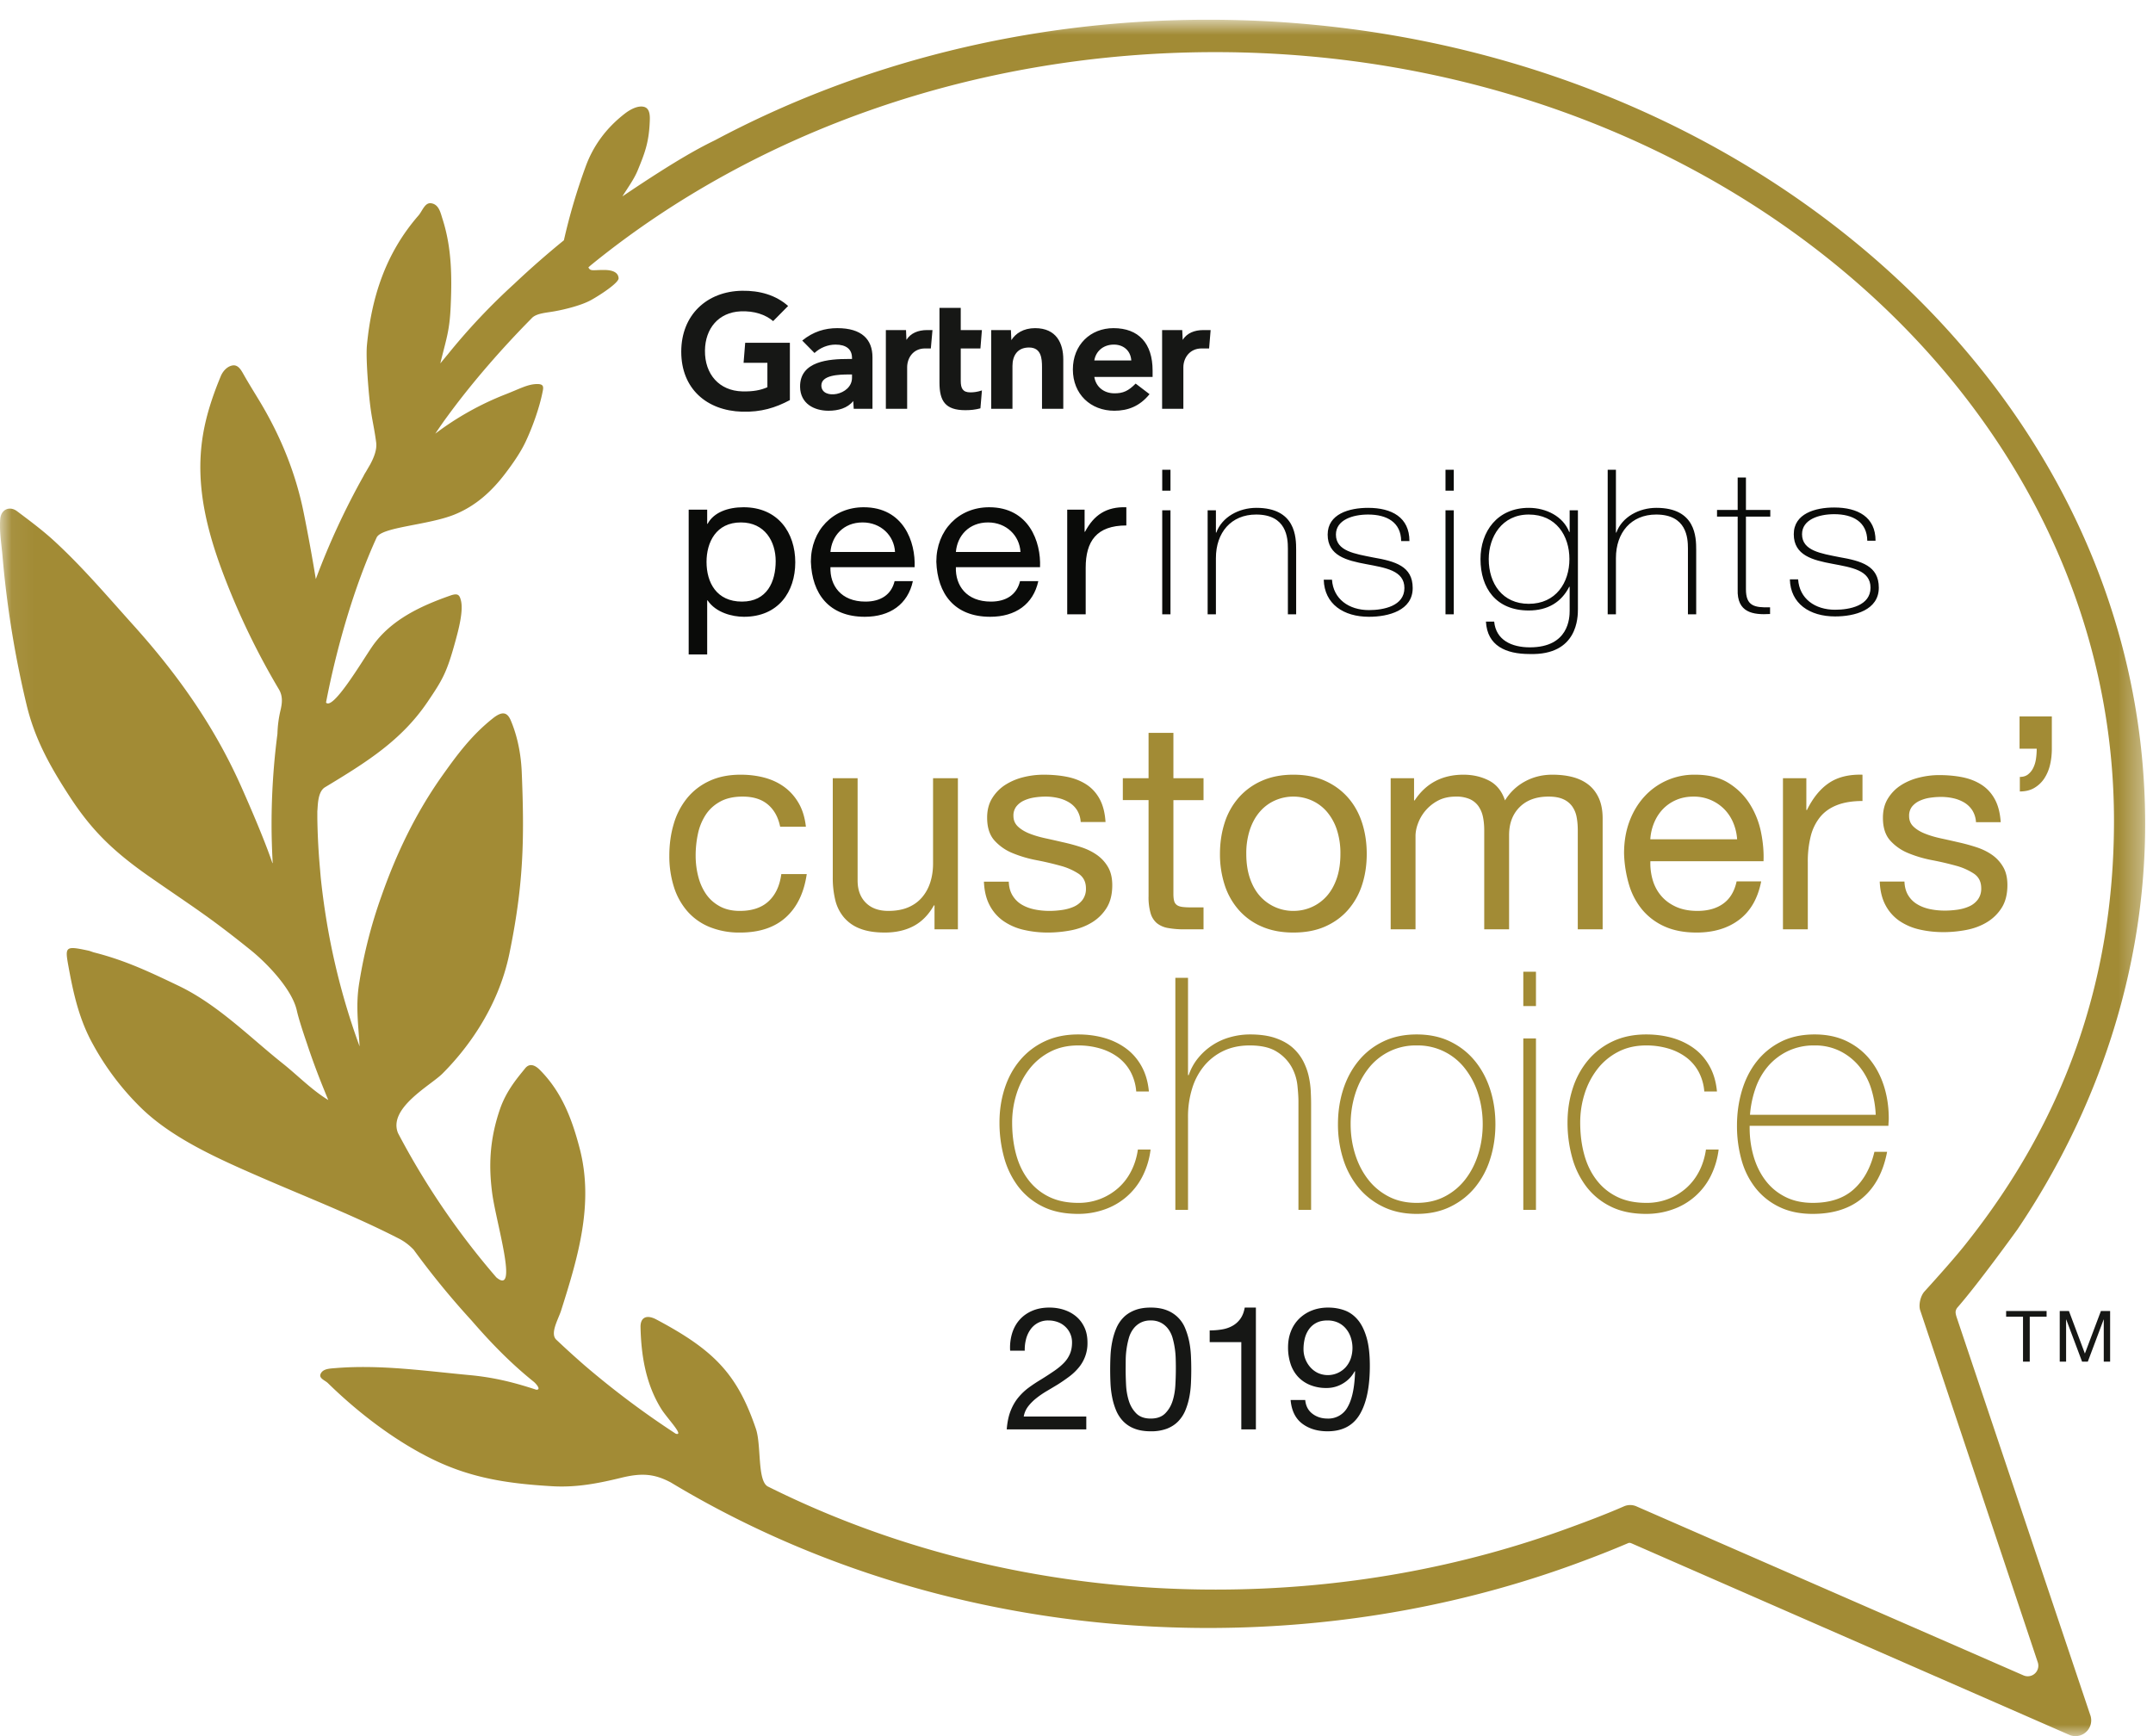 <svg width="93" height="75" viewBox="0 0 93 75" xmlns="http://www.w3.org/2000/svg" xmlns:xlink="http://www.w3.org/1999/xlink"><defs><path id="a" d="M.06.853h92.601V75H.06z"/></defs><g fill="none" fill-rule="evenodd"><mask id="b" fill="#fff"><use xlink:href="#a"/></mask><path d="M87.589 72.415a.456.456 0 01-.178-.036l-16.706-7.296a.673.673 0 00-.562-.007c-.715.314-1.542.628-2.247.885-4.718 1.747-9.917 2.709-15.384 2.709-7.079 0-13.677-1.623-19.352-4.457-.453-.261-.268-1.781-.509-2.491-.804-2.364-1.805-3.396-4.301-4.721-.423-.225-.692-.089-.682.337.027 1.167.209 2.423.894 3.525.254.409 1.018 1.187.627 1.073a37.818 37.818 0 01-3.944-2.957c-.401-.35-.802-.713-1.208-1.097-.298-.266.081-.892.199-1.263.742-2.339 1.427-4.635.799-7.025-.322-1.224-.755-2.41-1.718-3.376-.118-.119-.401-.36-.636-.062-.273.344-.797.927-1.081 1.75-.478 1.388-.482 2.539-.341 3.626.165 1.274 1.161 4.483.178 3.648a33.053 33.053 0 01-4.244-6.229c-.444-1.081 1.41-2.062 1.918-2.57.979-.979 2.396-2.768 2.894-5.192.601-2.928.656-4.859.532-7.828-.043-1.045-.285-1.792-.471-2.232-.144-.342-.347-.438-.774-.099-.926.733-1.553 1.585-2.178 2.465-1.161 1.633-2 3.399-2.636 5.213a20.754 20.754 0 00-.955 3.719c-.168 1.001-.047 1.778.01 2.777a29.99 29.99 0 01-1.491-5.828c-.015-.101-.031-.203-.045-.305-.05-.356-.095-.713-.133-1.069-.015-.142-.026-.285-.038-.428a29.429 29.429 0 01-.117-2.113c-.003-.14-.001-.279-.002-.418.026-.193-.001-.833.331-1.033 1.782-1.076 3.296-2.015 4.427-3.683.658-.972.836-1.27 1.211-2.647.121-.444.354-1.294.231-1.751-.058-.217-.118-.319-.448-.203-1.219.427-2.577 1.027-3.393 2.22-.446.651-1.685 2.751-1.984 2.405l.003-.013c.445-2.32 1.209-4.991 2.185-7.119.224-.457 2.215-.527 3.361-.99.928-.375 1.614-1.014 2.182-1.758.316-.413.673-.92.896-1.398.325-.693.589-1.482.71-2.057.056-.267.111-.432-.227-.425-.397.006-.732.201-1.347.441a12.696 12.696 0 00-3.043 1.702c.118-.174.236-.348.358-.52l.007-.011c.079-.111.161-.22.242-.331 1.047-1.42 2.301-2.85 3.523-4.088l.056-.058c.204-.192.591-.212.953-.276.47-.083 1.184-.261 1.595-.49.383-.212 1.199-.744 1.185-.943-.018-.258-.269-.355-.639-.355-.479 0-.581.066-.666-.113.032-.026.085-.075.117-.101l.113-.092c6.999-5.652 16.489-9.108 26.866-9.104 21.43.009 38.803 14.868 38.803 33.209 0 6.9-2.141 12.9-6.349 18.21-.433.561-1.279 1.506-1.837 2.121-.174.192-.27.597-.176.838l5.07 15.182a.457.457 0 01-.434.603zm-20.356-6.214l.661-.239c-.237.087-.461.167-.661.239zm17.281-9.31s-.058-.171-.036-.252a.335.335 0 01.083-.164c.916-1.048 2.549-3.317 2.586-3.368 3.448-5.112 5.514-11.185 5.514-17.516C92.661 16.405 74.544.852 52.196.852 44.373.852 37.07 2.76 30.88 6.06c-.587.286-1.588.797-3.995 2.424.228-.367.5-.735.659-1.12.299-.725.475-1.185.518-2.021.013-.255.05-.667-.262-.731-.26-.054-.578.117-.805.292-.821.634-1.376 1.407-1.699 2.296a25.671 25.671 0 00-.938 3.18 38.533 38.533 0 00-2.151 1.887 27.332 27.332 0 00-2.873 3.052c-.106.126-.21.253-.314.38.25-1.039.398-1.377.446-2.439.059-1.279.051-2.549-.349-3.793-.086-.267-.154-.644-.501-.687-.266-.033-.372.337-.54.53-1.447 1.664-2.03 3.574-2.225 5.593-.035.37-.001 1.09.068 1.901.106 1.259.213 1.426.33 2.309.04.301-.09.638-.257.949-.061.105-.123.21-.183.316-.021.032-.041.066-.06.097-.018.028-.031.061-.047.09a31.797 31.797 0 00-2.06 4.451 79.054 79.054 0 00-.52-2.848c-.338-1.694-.985-3.306-1.909-4.839-.224-.372-.456-.741-.67-1.118-.111-.193-.236-.452-.479-.426-.231.026-.431.234-.527.465-.344.827-.625 1.669-.769 2.535-.39 2.341.274 4.55 1.165 6.744a31.892 31.892 0 002.116 4.253c.18.306.138.611.061.931a4.97 4.97 0 00-.126.989 30.325 30.325 0 00-.254 3.889c0 .562.018 1.121.048 1.677l-.008.027c-.333-.98-.914-2.33-1.334-3.277-1.14-2.573-2.706-4.823-4.684-7.02-1.104-1.226-2.166-2.481-3.4-3.619-.501-.462-1.062-.879-1.617-1.296-.312-.234-.692-.087-.725.344-.042.543.057 1.093.102 1.639a43.489 43.489 0 001.035 6.377c.353 1.477 1.01 2.658 1.856 3.958.925 1.421 1.83 2.341 3.478 3.489 1.887 1.313 2.531 1.692 4.341 3.149.728.586 1.794 1.703 1.998 2.611.07.316.237.84.433 1.412.231.7.489 1.391.769 2.073.053.132.1.247.142.346l.017.041c-.724-.441-1.331-1.074-1.967-1.579-1.413-1.123-2.801-2.543-4.501-3.357-1.21-.578-2.282-1.094-3.644-1.439-.086-.022-.166-.062-.253-.08-.991-.212-1.016-.179-.862.664.211 1.164.46 2.309 1.067 3.394a11.64 11.64 0 002.018 2.681c1.36 1.356 3.375 2.247 5.24 3.058 1.994.867 4.039 1.661 5.961 2.648.253.13.453.294.627.474a35.285 35.285 0 002.497 3.054c.807.932 1.662 1.824 2.688 2.649.096.078.35.36.109.346-.975-.322-1.848-.535-2.882-.631-1.921-.179-3.843-.461-5.792-.302-.256.021-.537.027-.637.248-.088.196.189.278.314.4 1.286 1.259 2.905 2.512 4.585 3.32 1.636.787 3.197 1.024 5.107 1.135 1.059.062 2.01-.129 2.993-.369.885-.216 1.431-.163 2.126.205 6.573 3.961 14.58 6.287 23.221 6.287 5.808 0 11.333-1.051 16.326-2.943.59-.221 1.175-.453 1.751-.698.041-.017.078-.038.122-.036.043.002.122.04.122.04l18.845 8.245a.678.678 0 00.754-.12.68.68 0 00.168-.745l-5.77-17.18z" fill="#A28B35" mask="url(#b)"/><path d="M52.294 14.259l-.066.794h-.325c-.518 0-.787.416-.787.814v1.794h-.918v-3.402h.869l.02.424c.183-.291.502-.424.896-.424h.311M45.929 17.661h-.919v-1.799c0-.376-.032-.85-.562-.85-.511 0-.714.368-.714.796v1.853h-.919v-3.402h.852l.019.435c.183-.291.523-.518 1.025-.518.926 0 1.218.661 1.218 1.349v2.136M42.415 16.866l-.065.774c-.22.059-.416.08-.652.08-.866 0-1.117-.396-1.117-1.194V13.3h.919v.959h.914l-.064.794h-.85v1.403c0 .321.088.494.416.494.143 0 .302-.018.499-.084M40.279 14.259l-.071.794h-.25c-.517 0-.773.415-.773.814v1.794h-.92v-3.402h.871l.018.424c.183-.291.503-.424.897-.424h.228M34.119 17.284c-.624.333-1.246.525-2.068.501-1.524-.046-2.624-.992-2.624-2.591 0-1.592 1.11-2.609 2.625-2.633.767-.011 1.454.183 1.991.657l-.647.654c-.332-.283-.82-.448-1.405-.422-.953.044-1.527.737-1.54 1.689-.013 1.032.62 1.743 1.61 1.769.465.012.798-.051 1.087-.18v-1.055h-1.029l.07-.865h1.93v2.476M48.867 15.572c-.028-.43-.35-.702-.793-.685-.447.018-.744.308-.805.685h1.598zm.92.711h-2.518c.071.435.413.696.838.708.414.011.646-.114.948-.42l.6.457c-.426.525-.938.716-1.52.716-1.025 0-1.792-.716-1.792-1.784 0-1.067.764-1.784 1.754-1.784 1.091 0 1.69.661 1.69 1.834v.273zM36.803 16.177h-.128c-.435.001-1.199.023-1.196.478.004.64 1.324.437 1.324-.336v-.142zm.884-.744v2.228h-.81l-.02-.336c-.249.308-.652.419-1.068.419-.625 0-1.216-.309-1.229-1.027-.019-1.129 1.271-1.209 2.081-1.209h.162v-.045c0-.374-.247-.576-.712-.576-.334 0-.664.135-.908.363l-.53-.538c.481-.39.982-.536 1.516-.536 1.054 0 1.518.487 1.518 1.257z" fill="#161715"/><path d="M32.003 22.569c-1.071 0-1.484.857-1.484 1.705 0 .892.432 1.715 1.531 1.715 1.09 0 1.456-.867 1.456-1.75 0-.848-.47-1.67-1.503-1.67zm-2.255-.552h.799v.613h.018c.264-.498.884-.717 1.551-.717 1.493 0 2.236 1.102 2.236 2.379s-.733 2.353-2.218 2.353c-.497 0-1.211-.176-1.569-.709h-.018v2.335h-.799v-6.254zM38.661 23.846c-.037-.709-.61-1.277-1.399-1.277-.836 0-1.334.586-1.391 1.277h2.79zm.771 1.259c-.216.997-.987 1.54-2.076 1.54-1.55 0-2.283-.998-2.33-2.38 0-1.355.958-2.352 2.282-2.352 1.72 0 2.246 1.495 2.199 2.589h-3.636c-.027.786.452 1.487 1.513 1.487.657 0 1.118-.298 1.259-.884h.789zM44.08 23.846c-.038-.709-.61-1.277-1.4-1.277-.836 0-1.333.586-1.39 1.277h2.79zm.77 1.259c-.216.997-.986 1.54-2.076 1.54-1.55 0-2.282-.998-2.329-2.38 0-1.355.958-2.352 2.283-2.352 1.719 0 2.245 1.495 2.197 2.589H41.29c-.028.786.451 1.487 1.513 1.487.657 0 1.117-.298 1.258-.884h.789zM46.099 22.017h.751v.954h.019c.385-.726.92-1.085 1.784-1.058v.787c-1.286 0-1.756.682-1.756 1.828v2.011h-.798v-4.522M50.203 26.539h.356v-4.495h-.356v4.495zm0-5.343h.356v-.901h-.356v.901zM52.165 22.044h.357v.962h.018c.245-.673.977-1.067 1.729-1.067 1.7 0 1.719 1.268 1.719 1.819v2.781h-.357v-2.842c0-.463-.056-1.469-1.372-1.469-1.079 0-1.737.778-1.737 1.88v2.431h-.357v-4.495M57.536 25.044c.057.831.724 1.312 1.597 1.312.63 0 1.531-.175 1.531-.953 0-.761-.826-.875-1.653-1.033-.836-.157-1.662-.358-1.662-1.276 0-.893.93-1.155 1.747-1.155 1.023 0 1.785.411 1.785 1.434h-.357c-.009-.813-.62-1.145-1.428-1.145-.657 0-1.39.227-1.39.866 0 .717.826.831 1.606.988.958.166 1.71.376 1.71 1.321 0 .97-1.043 1.242-1.889 1.242-1.098 0-1.925-.551-1.953-1.601h.356M62.439 26.539h.357v-4.495h-.357v4.495zm0-5.343h.357v-.901h-.357v.901zM64.307 24.152c0 1.058.592 1.933 1.729 1.933 1.174 0 1.756-.919 1.756-1.933 0-1.006-.572-1.924-1.756-1.924-1.165 0-1.729.971-1.729 1.924zm3.852-2.108v4.26c0 .349 0 2.011-2.085 1.95-1.034 0-1.832-.359-1.888-1.4h.356c.076.796.752 1.111 1.541 1.111 1.69 0 1.719-1.285 1.719-1.583V25.35h-.019c-.338.665-.93 1.023-1.747 1.023-1.418 0-2.085-.97-2.085-2.221 0-1.189.723-2.213 2.085-2.213.751 0 1.484.367 1.747 1.041h.019v-.936h.357zM69.801 20.295v2.711h.019c.244-.673.977-1.067 1.728-1.067 1.701 0 1.72 1.268 1.72 1.819v2.781h-.357v-2.842c0-.463-.057-1.469-1.372-1.469-1.08 0-1.738.778-1.738 1.88v2.431h-.356v-6.244h.356M76.469 22.318h-1.052v3.139c0 .726.367.796 1.042.779v.289c-.731.043-1.437-.053-1.399-1.068v-3.139h-.892v-.289h.892v-1.4h.357v1.4h1.052v.289M77.671 25.029c.056.831.723 1.312 1.597 1.312.629 0 1.53-.175 1.53-.953 0-.761-.826-.875-1.653-1.033-.835-.157-1.662-.358-1.662-1.277 0-.892.929-1.154 1.747-1.154 1.024 0 1.785.411 1.785 1.434h-.357c-.01-.813-.621-1.145-1.428-1.145-.657 0-1.39.227-1.39.865 0 .718.826.832 1.606.989.958.166 1.71.376 1.71 1.321 0 .97-1.043 1.242-1.888 1.242-1.099 0-1.926-.552-1.954-1.601h.357" fill="#0A0B09"/><path d="M49.08 47.152a2.15 2.15 0 00-.252-.865 1.938 1.938 0 00-.541-.619 2.45 2.45 0 00-.771-.375 3.327 3.327 0 00-.943-.13c-.461 0-.87.094-1.225.282a2.7 2.7 0 00-.893.749c-.24.312-.423.668-.547 1.066a4.094 4.094 0 00-.188 1.232c0 .5.058.96.173 1.383.115.423.293.79.533 1.102.24.313.538.555.893.728.356.173.774.259 1.254.259a2.557 2.557 0 001.736-.648c.226-.202.411-.444.555-.728.144-.283.24-.593.288-.929h.548a3.48 3.48 0 01-.361 1.182 2.896 2.896 0 01-1.642 1.412 3.39 3.39 0 01-1.124.187c-.605 0-1.121-.108-1.549-.325a2.957 2.957 0 01-1.052-.871 3.698 3.698 0 01-.605-1.261 5.67 5.67 0 01-.194-1.491c0-.519.074-1.009.223-1.47.149-.461.367-.864.656-1.21a3.11 3.11 0 011.066-.822c.422-.201.907-.302 1.455-.302.403 0 .78.051 1.131.151.351.101.663.253.936.454.274.202.498.459.671.771.172.312.278.675.316 1.088h-.547M51.317 42.243v4.203h.029c.096-.279.233-.526.411-.742a2.708 2.708 0 011.39-.9 3.14 3.14 0 01.85-.116c.433 0 .8.053 1.102.158.303.106.55.246.743.418.192.173.343.368.454.584.11.216.189.434.237.656.048.22.077.434.086.641.01.206.015.387.015.54v4.582h-.547v-4.683c0-.182-.015-.413-.044-.692a2.09 2.09 0 00-.252-.799 1.84 1.84 0 00-.634-.656c-.283-.182-.675-.274-1.174-.274-.423 0-.797.078-1.124.231a2.449 2.449 0 00-.836.641 2.82 2.82 0 00-.525.98 4.082 4.082 0 00-.181 1.246v4.006h-.547V42.243h.547M58.342 48.564c0 .442.062.867.187 1.275.125.408.307.771.548 1.088.239.317.537.569.893.756.355.188.763.281 1.225.281.461 0 .869-.093 1.224-.281.356-.187.653-.439.893-.756.241-.317.423-.68.548-1.088.125-.408.187-.833.187-1.275 0-.442-.062-.867-.187-1.275a3.449 3.449 0 00-.548-1.088 2.576 2.576 0 00-2.117-1.038 2.577 2.577 0 00-2.118 1.038c-.241.317-.423.68-.548 1.088a4.328 4.328 0 00-.187 1.275zm-.548 0c0-.528.075-1.025.223-1.491.149-.466.368-.877.656-1.232a3.106 3.106 0 011.066-.843c.423-.207.908-.31 1.456-.31.547 0 1.032.103 1.455.31.422.206.778.488 1.066.843.288.355.507.766.655 1.232.149.466.224.963.224 1.491 0 .529-.075 1.028-.224 1.498a3.629 3.629 0 01-.655 1.232c-.288.351-.644.63-1.066.836-.423.207-.908.31-1.455.31-.548 0-1.033-.103-1.456-.31a3.136 3.136 0 01-1.066-.836 3.648 3.648 0 01-.656-1.232 4.958 4.958 0 01-.223-1.498zM65.8 52.267h.547v-7.406H65.8v7.406zm0-8.804h.547v-1.484H65.8v1.484zM73.618 47.152a2.15 2.15 0 00-.252-.865 1.938 1.938 0 00-.541-.619 2.471 2.471 0 00-.771-.375 3.332 3.332 0 00-.943-.13c-.461 0-.87.094-1.225.282a2.68 2.68 0 00-.893.749 3.387 3.387 0 00-.548 1.066 4.093 4.093 0 00-.187 1.232c0 .5.057.96.173 1.383.115.423.293.79.533 1.102.239.313.537.555.893.728.355.173.773.259 1.254.259a2.557 2.557 0 001.736-.648c.225-.202.41-.444.555-.728.144-.283.239-.593.288-.929h.547a3.48 3.48 0 01-.36 1.182 2.896 2.896 0 01-1.643 1.412c-.355.124-.73.187-1.123.187-.606 0-1.122-.108-1.549-.325a2.949 2.949 0 01-1.052-.871 3.68 3.68 0 01-.605-1.261 5.629 5.629 0 01-.195-1.491c0-.519.075-1.009.224-1.47a3.58 3.58 0 01.655-1.21 3.11 3.11 0 011.066-.822c.423-.201.908-.302 1.456-.302.403 0 .78.051 1.131.151.35.101.662.253.936.454.274.202.497.459.67.771.173.312.279.675.317 1.088h-.547M81.023 48.16a4.435 4.435 0 00-.201-1.145 2.87 2.87 0 00-.513-.951 2.546 2.546 0 00-.824-.655 2.406 2.406 0 00-1.105-.246 2.59 2.59 0 00-1.17.253 2.63 2.63 0 00-.853.662 2.964 2.964 0 00-.534.958 4.477 4.477 0 00-.231 1.124h5.431zm-5.446.476v.086c0 .433.058.846.173 1.24.116.394.287.739.514 1.037.226.298.51.533.852.706.341.173.739.259 1.192.259.741 0 1.329-.194 1.762-.583.434-.389.732-.93.896-1.621h.548c-.164.864-.517 1.527-1.06 1.988-.543.461-1.26.692-2.154.692-.547 0-1.025-.099-1.433-.296a2.9 2.9 0 01-1.023-.806 3.434 3.434 0 01-.613-1.211 5.423 5.423 0 01-.201-1.506c0-.518.069-1.015.209-1.491.139-.475.348-.893.626-1.253a3.1 3.1 0 011.045-.865c.418-.216.91-.324 1.477-.324.519 0 .977.096 1.376.288.398.192.732.454 1.002.786.268.331.472.715.612 1.152.139.437.209.906.209 1.405 0 .048-.003.103-.008.166a2.565 2.565 0 00-.007.151h-5.994z" fill="#A28B35"/><path fill="#161715" d="M87.385 56.881h-.729v-.245h1.748v.245h-.728v1.942h-.291v-1.942M88.971 56.636h.398l.689 1.837.692-1.837h.398v2.187h-.275v-1.819h-.006l-.683 1.819h-.248l-.683-1.819h-.007v1.819h-.275v-2.187"/><path d="M33.168 34.755c-.269-.228-.631-.342-1.086-.342-.387 0-.711.072-.972.215-.261.143-.47.333-.625.569a2.393 2.393 0 00-.335.814 4.469 4.469 0 00-.101.954c0 .302.036.597.108.883.071.287.183.541.334.765.152.223.349.401.594.536.243.135.534.202.871.202.531 0 .945-.139 1.244-.417.299-.277.482-.669.549-1.174h1.099c-.118.808-.419 1.432-.903 1.869-.484.438-1.143.657-1.976.657a3.4 3.4 0 01-1.32-.24 2.56 2.56 0 01-.96-.682 2.953 2.953 0 01-.581-1.055 4.408 4.408 0 01-.196-1.344c0-.489.064-.946.19-1.37a3.16 3.16 0 01.575-1.112 2.68 2.68 0 01.966-.745c.387-.181.837-.271 1.351-.271.37 0 .718.044 1.042.132.324.088.61.226.859.411.248.185.452.419.612.7.16.282.261.617.304 1.004h-1.112c-.084-.412-.261-.732-.531-.959M40.367 40.147v-1.035h-.026c-.227.403-.517.7-.871.89-.354.189-.77.284-1.25.284-.43 0-.788-.057-1.074-.171a1.694 1.694 0 01-.694-.486 1.82 1.82 0 01-.373-.751 4.027 4.027 0 01-.107-.967v-4.293h1.073v4.42c0 .404.118.724.354.96.235.236.559.353.972.353.329 0 .613-.05.853-.151.24-.101.44-.244.6-.43.159-.185.279-.402.359-.65.08-.248.121-.52.121-.814v-3.688h1.073v6.529h-1.01M43.739 38.688c.101.164.233.295.397.392.165.097.35.166.556.208.206.042.419.063.638.063.168 0 .345-.012.53-.038.185-.025.356-.071.511-.138a.963.963 0 00.386-.297.793.793 0 00.151-.499c0-.278-.105-.488-.315-.632a2.713 2.713 0 00-.79-.347 13.137 13.137 0 00-1.029-.24 5.278 5.278 0 01-1.029-.303 2.126 2.126 0 01-.79-.549c-.21-.236-.315-.564-.315-.985 0-.329.073-.61.221-.846.147-.236.337-.427.568-.575a2.64 2.64 0 01.783-.329 3.63 3.63 0 01.865-.106c.371 0 .711.031 1.023.094.311.063.587.173.827.328.24.156.431.367.575.632.143.265.227.596.252.991h-1.073a1.086 1.086 0 00-.165-.524 1.064 1.064 0 00-.353-.334 1.589 1.589 0 00-.473-.183 2.38 2.38 0 00-.525-.058c-.159 0-.321.013-.486.038-.164.026-.313.07-.448.133a.889.889 0 00-.328.253.632.632 0 00-.127.41c0 .185.066.339.196.461s.297.223.499.303c.202.08.429.147.682.202.253.055.505.112.758.171.269.059.532.13.789.214.257.084.484.196.682.335.197.139.358.314.48.524.122.211.183.471.183.783 0 .396-.082.724-.246.985a1.924 1.924 0 01-.644.631c-.265.16-.565.272-.897.335a5.322 5.322 0 01-.992.095 4.58 4.58 0 01-1.035-.114 2.532 2.532 0 01-.871-.372 1.9 1.9 0 01-.607-.683c-.151-.281-.235-.624-.252-1.029h1.074c.007.236.063.436.164.6M51.987 33.618v.947h-1.301v4.054c0 .126.011.227.032.303a.311.311 0 00.12.177c.058.042.14.069.246.082.105.013.242.019.41.019h.493v.947h-.821a3.83 3.83 0 01-.713-.057 1.049 1.049 0 01-.48-.208.888.888 0 01-.272-.43 2.476 2.476 0 01-.088-.732v-4.155h-1.112v-.947h1.112V31.66h1.073v1.958h1.301M53.992 37.943c.105.308.25.564.436.771a1.923 1.923 0 001.439.637c.278 0 .541-.054.79-.164.248-.109.464-.267.65-.473.185-.207.33-.463.436-.771.105-.307.157-.659.157-1.054a3.26 3.26 0 00-.157-1.055 2.302 2.302 0 00-.436-.777 1.862 1.862 0 00-.65-.479 1.949 1.949 0 00-.79-.165 1.94 1.94 0 00-.789.165 1.844 1.844 0 00-.65.479c-.186.211-.331.47-.436.777a3.26 3.26 0 00-.158 1.055c0 .395.053.747.158 1.054zm-1.093-2.399a3.04 3.04 0 01.607-1.086 2.84 2.84 0 01.997-.726c.396-.177.85-.265 1.364-.265.522 0 .979.088 1.37.265.392.176.722.419.992.726.269.307.471.669.606 1.086.135.417.202.865.202 1.345 0 .479-.067.926-.202 1.338a3.06 3.06 0 01-.606 1.08c-.27.308-.6.547-.992.72-.391.173-.848.259-1.37.259-.514 0-.968-.086-1.364-.259a2.777 2.777 0 01-.997-.72 3.047 3.047 0 01-.607-1.08 4.307 4.307 0 01-.202-1.338c0-.48.068-.928.202-1.345zM61.081 33.618v.96h.026c.488-.741 1.191-1.111 2.109-1.111.403 0 .77.084 1.098.252.329.169.56.455.695.859.219-.354.507-.627.865-.821.358-.194.751-.29 1.181-.29.328 0 .625.035.89.106.265.072.492.184.682.335.189.152.336.348.442.587.105.241.158.529.158.866v4.786h-1.074v-4.281c0-.202-.016-.392-.05-.568a1.156 1.156 0 00-.19-.461.941.941 0 00-.385-.31c-.164-.076-.377-.114-.637-.114-.531 0-.948.152-1.25.455-.304.303-.455.707-.455 1.212v4.067h-1.074v-4.281c0-.21-.019-.404-.056-.581a1.24 1.24 0 00-.196-.461.924.924 0 00-.373-.303 1.438 1.438 0 00-.6-.108c-.311 0-.579.064-.802.19a1.826 1.826 0 00-.846 1.004 1.56 1.56 0 00-.095.473v4.067h-1.073v-6.529h1.01M74.866 35.537a1.856 1.856 0 00-.391-.587 1.84 1.84 0 00-1.32-.537c-.278 0-.529.049-.752.146a1.755 1.755 0 00-.575.397c-.16.169-.286.365-.378.588a2.203 2.203 0 00-.164.713h3.75a2.23 2.23 0 00-.17-.72zm.262 4.193c-.488.371-1.103.556-1.844.556-.522 0-.974-.085-1.357-.252a2.682 2.682 0 01-.967-.708 3.025 3.025 0 01-.587-1.086 5.262 5.262 0 01-.221-1.376c0-.497.076-.952.227-1.364.152-.413.365-.771.638-1.074a2.905 2.905 0 012.204-.959c.581 0 1.063.119 1.446.359s.69.545.922.916c.231.371.391.774.48 1.212.088.438.124.855.107 1.25h-4.887a2.57 2.57 0 00.101.815c.076.257.197.484.366.682.168.198.383.356.644.474.261.117.568.176.922.176.455 0 .827-.105 1.117-.316.291-.21.482-.53.575-.959h1.061c-.143.732-.459 1.284-.947 1.654zM78.026 33.618v1.376h.025c.261-.53.581-.921.96-1.174.379-.253.859-.37 1.44-.353v1.136c-.43 0-.796.059-1.099.177-.303.118-.547.29-.733.518a2.155 2.155 0 00-.404.827 4.473 4.473 0 00-.126 1.117v2.905h-1.073v-6.529h1.01M88.63 30.95v1.394c0 .252-.027.488-.081.71a1.817 1.817 0 01-.251.584 1.315 1.315 0 01-.428.402c-.171.1-.379.151-.622.151v-.628c.143 0 .26-.036.352-.107a.805.805 0 00.227-.283c.058-.117.098-.249.119-.395.021-.147.031-.291.031-.434h-.741V30.95h1.394M82.427 38.679c.1.163.232.293.396.389.163.097.347.166.552.208.205.042.417.062.635.062.167 0 .343-.012.527-.037.185-.025.354-.071.509-.139a.947.947 0 00.383-.295.782.782 0 00.151-.496c0-.276-.105-.485-.314-.628a2.653 2.653 0 00-.785-.346 12.79 12.79 0 00-1.024-.238 5.276 5.276 0 01-1.024-.302 2.123 2.123 0 01-.785-.546c-.21-.235-.314-.561-.314-.98 0-.327.073-.607.22-.842.146-.234.335-.425.565-.571.23-.147.49-.256.779-.327.289-.071.575-.107.86-.107.369 0 .708.031 1.018.094.31.063.584.172.823.327.238.155.429.364.571.628.143.264.226.593.252.986h-1.068a1.074 1.074 0 00-.164-.521 1.074 1.074 0 00-.351-.333 1.613 1.613 0 00-.471-.182 2.41 2.41 0 00-.521-.056c-.16 0-.321.012-.484.037a1.611 1.611 0 00-.446.132.91.91 0 00-.327.251.634.634 0 00-.125.409c0 .184.064.337.194.458.13.122.295.222.497.301.2.08.426.147.678.202.251.054.502.11.754.169.267.059.529.13.785.214.255.083.481.194.678.332.197.139.356.313.477.522.122.209.183.469.183.779 0 .394-.082.72-.245.98a1.925 1.925 0 01-.641.628c-.264.159-.561.27-.892.333-.331.063-.66.094-.986.094-.36 0-.703-.038-1.03-.113a2.547 2.547 0 01-.867-.37 1.895 1.895 0 01-.603-.679c-.151-.28-.235-.622-.251-1.024h1.068c.008.235.063.433.163.597" fill="#A28B35"/><path d="M43.716 57.608c.069-.227.177-.425.323-.59.146-.166.328-.296.545-.39.218-.094.465-.141.743-.141.228 0 .442.033.642.1s.375.164.523.29c.148.126.266.283.353.471.087.188.129.406.129.653a1.633 1.633 0 01-.392 1.095 2.36 2.36 0 01-.409.382 7.829 7.829 0 01-.475.327c-.163.099-.327.197-.49.293-.163.097-.313.2-.449.309a2.035 2.035 0 00-.349.352.994.994 0 00-.189.434h2.702v.557h-3.437c.025-.312.08-.578.167-.798.086-.22.196-.412.33-.575a2.53 2.53 0 01.453-.431c.168-.123.344-.24.527-.349.223-.138.418-.266.586-.382.169-.116.308-.234.42-.352a1.27 1.27 0 00.252-.387c.057-.138.086-.299.086-.482a.917.917 0 00-.301-.69.924.924 0 00-.323-.193 1.139 1.139 0 00-.393-.067.915.915 0 00-.795.415 1.239 1.239 0 00-.181.42 1.747 1.747 0 00-.049.471h-.631a2.128 2.128 0 01.082-.742M48.641 59.823c.012.246.052.476.119.691.067.215.175.397.323.546.148.148.356.222.623.222.268 0 .476-.074.624-.222.148-.149.256-.331.323-.546.067-.215.106-.445.118-.691a12.591 12.591 0 00.015-1.091 3.673 3.673 0 00-.133-.924 1.2 1.2 0 00-.186-.389.936.936 0 00-.308-.271.906.906 0 00-.453-.104.909.909 0 00-.453.104.942.942 0 00-.307.271 1.2 1.2 0 00-.186.389 3.675 3.675 0 00-.134.924l-.003.427c0 .198.006.419.018.664zm-.672-1.258c.01-.207.035-.41.075-.608.039-.198.096-.386.17-.564.075-.178.176-.334.305-.468.128-.134.29-.24.486-.319.195-.079.429-.119.701-.119.272 0 .506.04.702.119a1.385 1.385 0 01.791.787c.073.178.13.366.17.564.04.198.064.401.074.608a12.558 12.558 0 010 1.203c-.01.208-.034.411-.074.609-.04.198-.097.384-.17.56a1.52 1.52 0 01-.305.464c-.129.134-.29.239-.483.316a1.924 1.924 0 01-.705.115c-.272 0-.506-.039-.701-.115a1.335 1.335 0 01-.486-.316 1.52 1.52 0 01-.305-.464 2.87 2.87 0 01-.17-.56 4.054 4.054 0 01-.075-.609 12.517 12.517 0 010-1.203zM53.619 61.75v-3.771h-1.366v-.505c.178 0 .351-.013.519-.041.168-.026.321-.077.457-.152.136-.074.251-.175.345-.304.094-.129.158-.292.193-.49h.482v5.263h-.63M58.35 57.786a1.148 1.148 0 00-.207-.382.975.975 0 00-.338-.264 1.075 1.075 0 00-.468-.096c-.188 0-.347.034-.478.104a.887.887 0 00-.319.278 1.177 1.177 0 00-.179.397 1.923 1.923 0 00-.055.468 1.173 1.173 0 00.293.772c.091.104.2.187.326.248a1.043 1.043 0 001.207-.252 1.13 1.13 0 00.215-.371 1.44 1.44 0 00.003-.902zm-1.658 3.288c.182.139.401.208.653.208a.941.941 0 00.868-.5c.193-.335.3-.846.32-1.534l-.015-.014a1.354 1.354 0 01-.505.53 1.351 1.351 0 01-.713.197 1.83 1.83 0 01-.712-.13 1.463 1.463 0 01-.524-.36 1.506 1.506 0 01-.319-.557 2.252 2.252 0 01-.107-.712c0-.252.042-.484.126-.694a1.54 1.54 0 01.356-.542 1.63 1.63 0 01.549-.353c.213-.084.446-.126.698-.126.248 0 .48.038.698.115.218.077.408.209.571.397.164.188.294.445.39.768.097.325.145.737.145 1.236 0 .911-.145 1.61-.434 2.097-.29.488-.754.732-1.392.732-.441 0-.807-.112-1.099-.334-.292-.223-.457-.562-.497-1.017h.631c.025.257.129.455.312.593z" fill="#161715"/></g></svg>